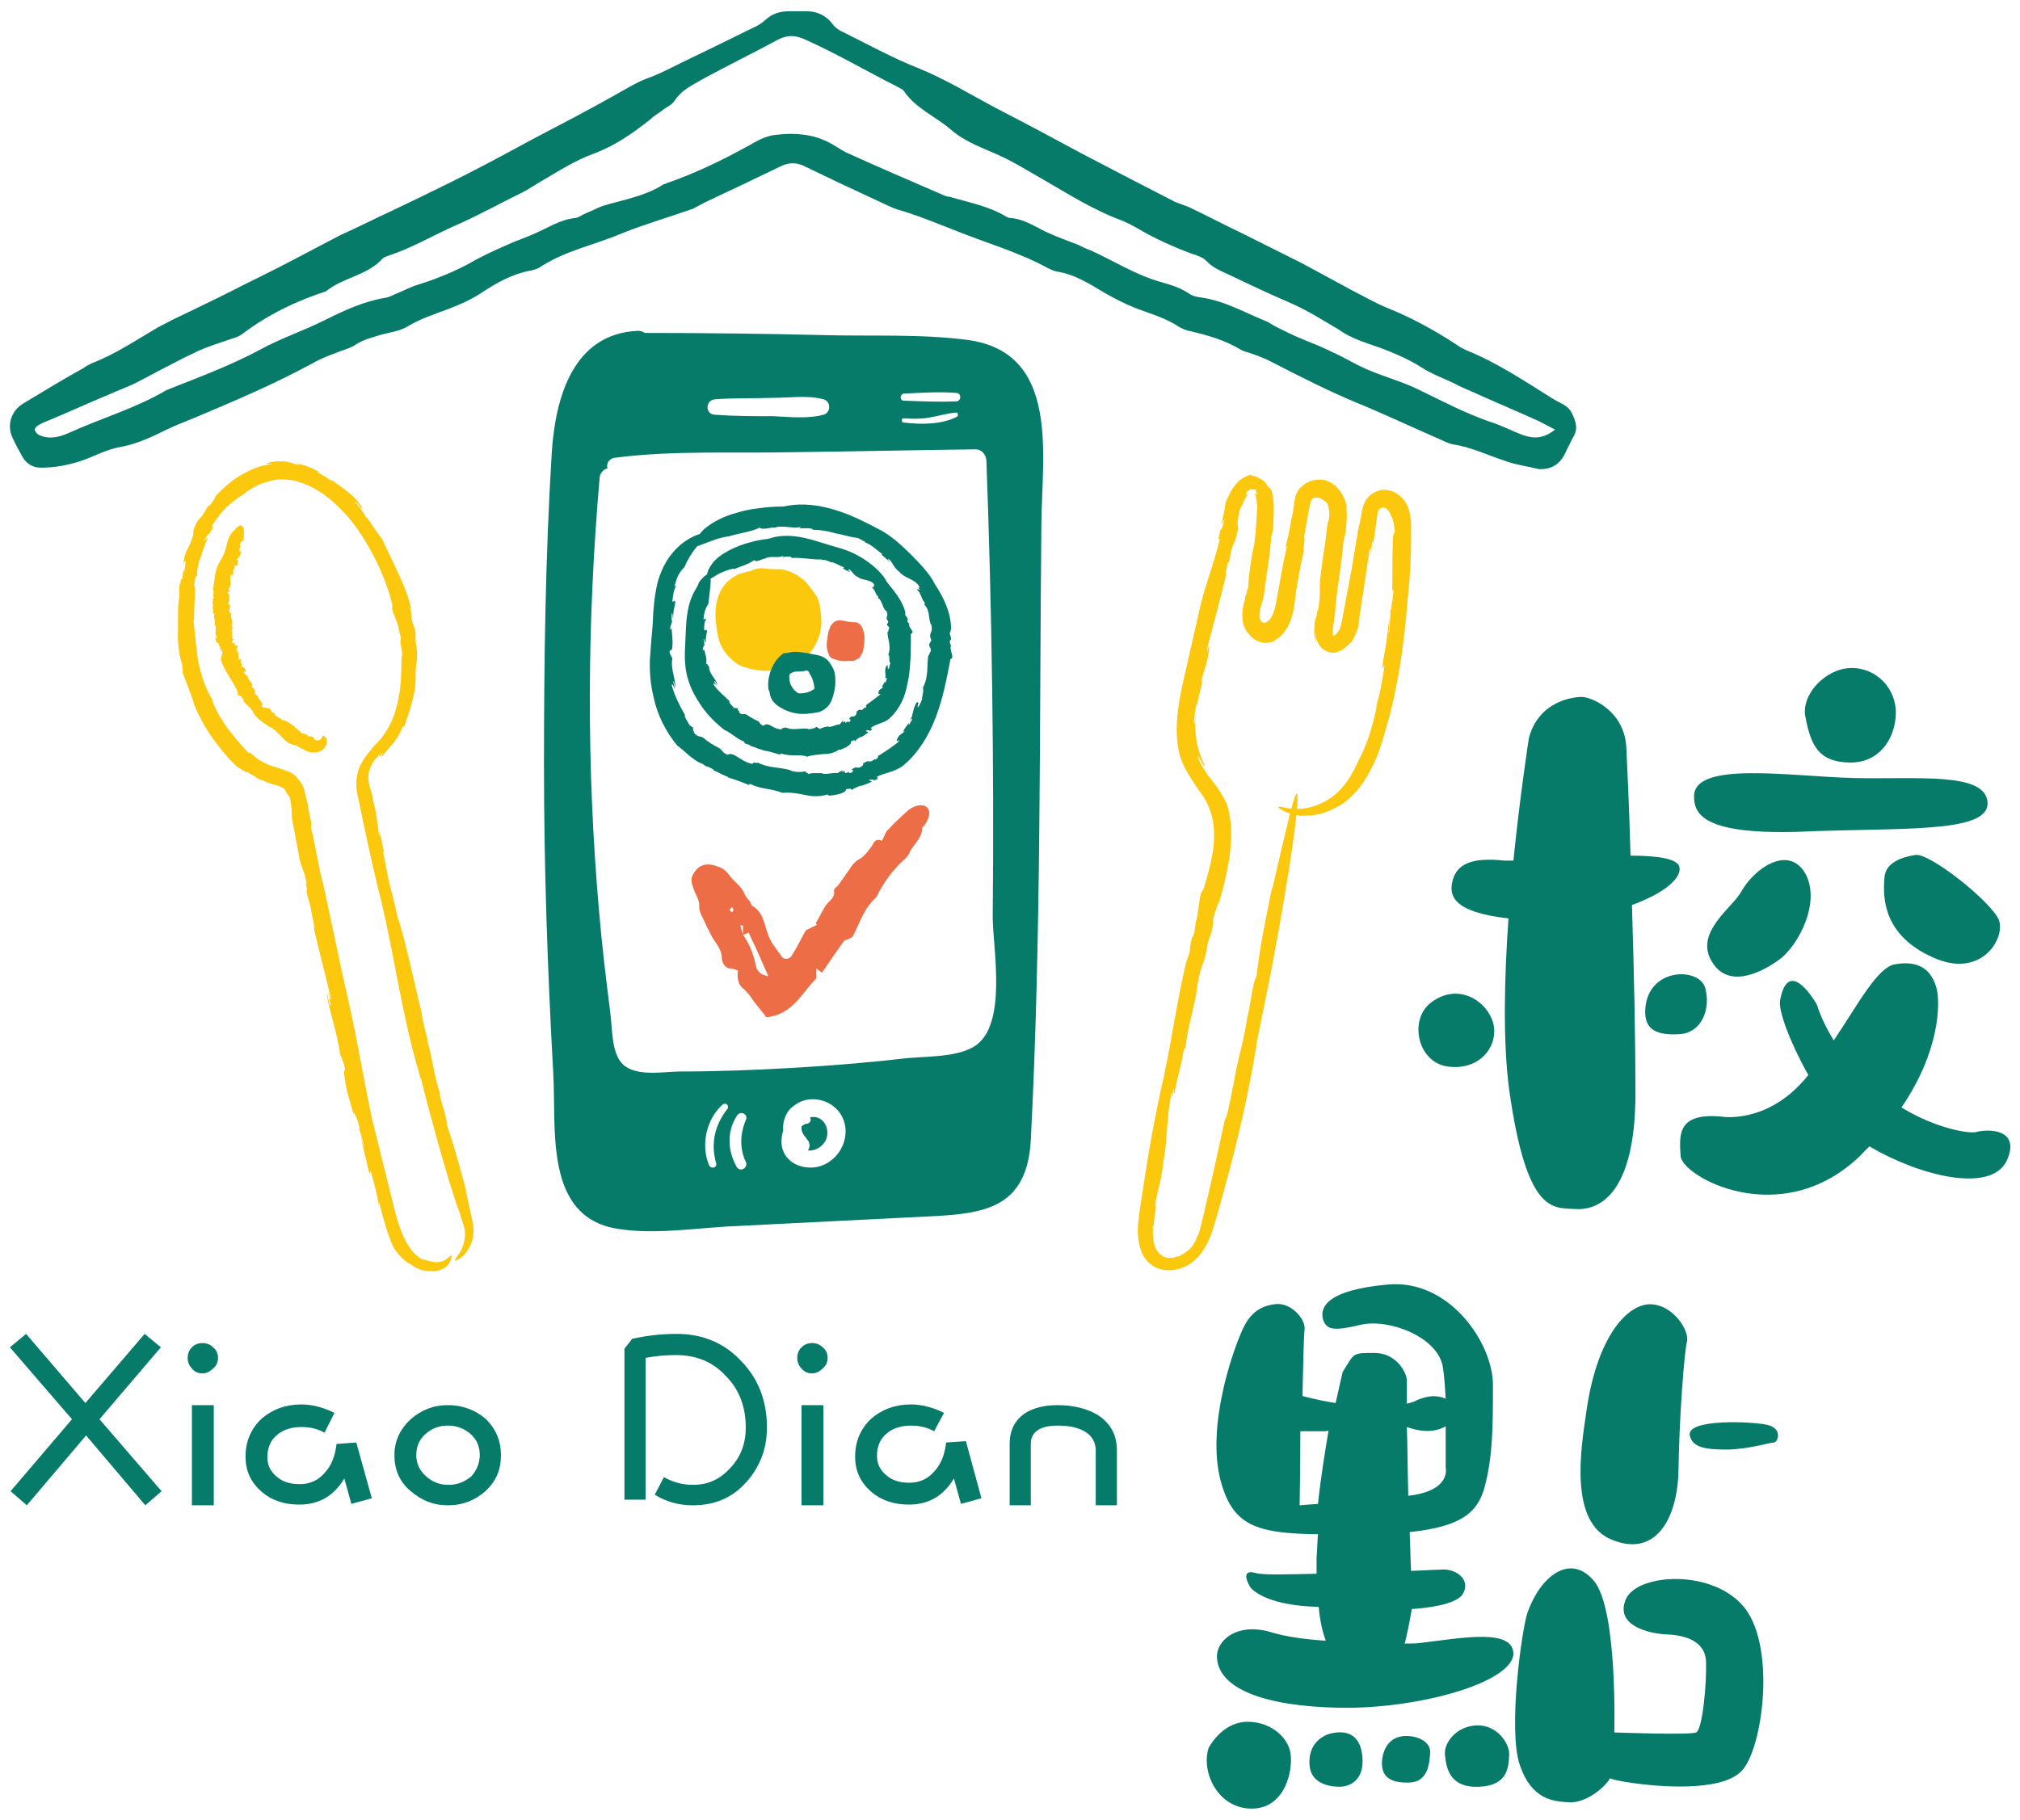 <?xml version="1.0" encoding="utf-8"?>
<!-- Generator: Adobe Illustrator 28.0.0, SVG Export Plug-In . SVG Version: 6.00 Build 0)  -->
<svg version="1.1" id="圖層_1" xmlns="http://www.w3.org/2000/svg" xmlns:xlink="http://www.w3.org/1999/xlink" x="0px" y="0px"
	 viewBox="0 0 28.63 25.8" style="enable-background:new 0 0 28.63 25.8;" xml:space="preserve">
<style type="text/css">
	.st0{fill:#077B69;}
	.st1{fill-rule:evenodd;clip-rule:evenodd;fill:#077B69;}
	.st2{fill:#FCC80E;}
	.st3{fill:#ED6D46;}
</style>
<g>
	<g>
		<path class="st0" d="M21.38,13.02c-0.06,0.85-0.08,1.75,0.01,2.43c0.25,1.77,0.62,1.67,0.94,1.69c0.32,0.02,0.85-0.19,0.85-1.65
			c0-0.7-0.02-1.72-0.05-2.66c0.44-0.16,0.72-0.38,0.67-0.55c-0.04-0.11-0.32-0.15-0.69-0.15c-0.02-0.73-0.05-1.33-0.06-1.54
			c-0.03-0.52-0.5-0.71-0.63-0.71s-0.61,0.06-0.75,0.58c0,0-0.12,0.76-0.22,1.74c-0.04,0-0.09,0-0.13,0
			c-0.47-0.05-0.69,0.05-0.74,0.32C20.55,12.69,20.58,12.93,21.38,13.02z"/>
		<path class="st0" d="M20.52,15.12c0.44,0.06,0.71-0.27,0.65-0.59c-0.07-0.32-0.48-0.61-0.87-0.33
			C19.96,14.43,20.08,15.06,20.52,15.12z"/>
		<path class="st0" d="M23.32,14.29c-0.03,0.33,0.19,0.39,0.49,0.37s0.44-0.34,0.36-0.65C24.09,13.71,23.37,13.71,23.32,14.29z"/>
		<path class="st0" d="M25.54,11.79c1.39-0.06,2.65,0.03,2.63-0.41c-0.02-0.44-0.99-0.33-1.88-0.35c-0.9-0.02-2.28-0.25-2.28,0.26
			C24.01,11.54,24.14,11.84,25.54,11.79z"/>
		<path class="st0" d="M26.21,10.81c0.42,0.01,0.65-0.33,0.66-0.69c0.01-0.36-0.28-0.66-0.64-0.65c-0.36,0.01-0.71,0.38-0.64,0.7
			C25.67,10.59,25.79,10.8,26.21,10.81z"/>
		<path class="st0" d="M24.68,12.64c-0.13,0.23-0.65,0.57-0.43,0.97c0.22,0.41,0.68,0.2,0.96,0c0.28-0.2,0.61-0.83,0.37-1.24
			C25.33,11.97,24.85,12.33,24.68,12.64z"/>
		<path class="st0" d="M27.15,12.12c-0.2,0.03-0.42,0.11-0.44,0.31c-0.03,0.31-0.01,0.83,0.68,1.14c0.69,0.32,1.04-0.27,0.94-0.53
			C28.22,12.78,27.35,12.09,27.15,12.12z"/>
		<path class="st0" d="M28,16.05c-0.1,0.02-0.56-0.05-1.05-0.35c0.54-0.79,0.55-1.46,0.5-1.68c-0.07-0.27-0.25-0.41-0.59-0.35
			c-0.25,0.04-0.52,0.56-0.87,1.08c-0.09-0.15-0.18-0.32-0.24-0.51c0,0-0.4-0.71-0.52-0.06c-0.03,0.14,0.14,0.6,0.4,1.06
			c-0.02,0.02-0.03,0.04-0.05,0.06c-0.55,0.64-1.18,0.53-1.18,0.53c-0.63-0.06-0.6,0.26-0.58,0.56c0.02,0.29,1.42,1.07,2.54,0
			c0.05-0.05,0.09-0.1,0.14-0.14c0,0,0.01,0.01,0.01,0.01c0.7,0.41,1.7,0.66,1.93,0.2C28.65,16,28.18,16,28,16.05z"/>
		<path class="st0" d="M20.14,23.29c-0.07,0.01-0.15,0.01-0.23,0.01c0.03-0.12,0.07-0.31,0.1-0.49c0.19-0.01,0.63-0.06,0.72-0.21
			c0.12-0.19-0.07-0.35-0.27-0.35c-0.05,0-0.22,0.01-0.46,0.02c-0.01-0.14-0.01-0.33-0.02-0.55c0.74-0.08,0.96-0.28,1.06-0.63
			c0.12-0.45,0.12-0.88,0.12-1.46s-0.61-1.5-1.49-1.42c-0.88,0.08-0.96,0.33-0.92,0.49c0.05,0.16,0.16,0.17,0.54,0.08
			c0.39-0.09,1.09,0.17,1.16,0.6c0.02,0.12,0.03,0.28,0.04,0.45c-0.1-0.05-0.25-0.06-0.45,0.04c-0.03,0.01-0.06,0.02-0.1,0.03
			c0-0.18,0-0.31,0-0.33c0-0.1-0.14-0.39-0.46-0.39s-0.28,0-0.45,0.27c0,0-0.04,0.17-0.1,0.44c-0.26-0.04-0.47-0.1-0.47-0.1
			c0.01-0.47,0.02-0.88,0.03-0.94c0.02-0.15-0.2-0.4-0.43-0.36c-0.23,0.03-0.36,0.16-0.45,0.36c-0.15,0.33-0.51,1.38-0.31,2.14
			c0.17,0.63,0.49,0.75,1.38,0.76c-0.01,0.11-0.01,0.22-0.02,0.33c0,0.09,0,0.16,0,0.23c-0.42,0.01-0.77,0.02-0.86-0.01
			c-0.25-0.07-0.08,0.2-0.08,0.2s0.17,0.26,0.97,0.28c0.02,0.22,0.06,0.37,0.1,0.48c-0.3-0.02-0.58-0.06-0.77-0.12
			c-0.5-0.15-0.8,0.13-0.77,0.38c0.04,0.41,0.64,0.67,1.74,0.69c1.1,0.02,2.43-0.35,2.46-0.76C21.45,23.08,20.73,23.22,20.14,23.29z
			 M19.94,20.23c0.25,0.09,0.43,0.06,0.55-0.01c0,0.32,0,0.59,0,0.59s0.08,0.31-0.49,0.39c-0.01,0-0.03,0-0.04,0.01
			C19.95,20.85,19.95,20.51,19.94,20.23C19.94,20.23,19.94,20.23,19.94,20.23z M18.42,21.34c0,0,0.01-0.5,0.01-1.05h0.35
			c0,0,0.02,0,0.05-0.01c-0.05,0.3-0.11,0.66-0.15,1.04C18.53,21.33,18.42,21.34,18.42,21.34z"/>
		<path class="st0" d="M17.64,24.41c-0.34,0.03-0.51,0.37-0.51,0.37c-0.11,0.34,0.13,0.86,0.61,0.86s0.59-0.55,0.55-0.79
			S17.98,24.39,17.64,24.41z"/>
		<path class="st0" d="M18.88,24.57c-0.14,0.03-0.34,0.15-0.32,0.45c0.02,0.3,0.35,0.31,0.43,0.31c0.09,0,0.35-0.05,0.32-0.42
			S19.03,24.54,18.88,24.57z"/>
		<path class="st0" d="M19.93,24.61c-0.18,0-0.31,0.11-0.34,0.33c-0.03,0.26,0.13,0.34,0.39,0.33c0.26-0.01,0.28-0.27,0.29-0.42
			C20.28,24.7,20.11,24.61,19.93,24.61z"/>
		<path class="st0" d="M20.93,24.46c-0.29,0.01-0.47,0.25-0.45,0.42c0.02,0.22,0.09,0.47,0.49,0.45c0.41-0.02,0.41-0.29,0.42-0.45
			S21.22,24.45,20.93,24.46z"/>
		<path class="st0" d="M23.04,22.68c-0.15,0.37,0.34,0.48,0.58,0.49c0.24,0.01,0.55,0.08,0.56,0.39c0.01,0.31-0.05,0.96-0.14,1
			c-0.09,0.04-1.16,0-1.16,0s0.05-1.75-0.29-2.15c-0.34-0.4-0.76-0.06-0.94,0.45c-0.08,0.23-0.28,1.66-0.11,2.16
			s0.48,0.52,0.71,0.53c0.22,0.01,0.49-0.2,0.57-0.34c0,0,0.05,0.03,0.34,0.07c0.29,0.04,1.24,0.14,1.53-0.18
			c0.29-0.31,0.48-1.71,0.05-2.29C24.3,22.23,23.19,22.3,23.04,22.68z"/>
		<path class="st0" d="M22.48,20.04c-0.07,0.48-0.25,1.55,0.37,1.79c0.61,0.25,0.93-0.29,0.94-1c0.01-0.71,0.08-1.66,0.12-1.81
			c0.04-0.15-0.2-0.54-0.54-0.53C23.03,18.51,22.62,19,22.48,20.04z"/>
		<path class="st0" d="M25.05,20.2c-0.21-0.05-1.15-0.09-1.1,0.15c0.04,0.17,0.21,0.2,0.54,0.2c0.32-0.01,0.59-0.1,0.65-0.1
			S25.27,20.25,25.05,20.2z"/>
	</g>
	<g>
		<g>
			<g>
				<path class="st1" d="M21.81,6.65c-0.16-0.04-0.33-0.06-0.49-0.12c-0.24-0.08-0.47-0.19-0.72-0.23
					c-0.07-0.01-0.14-0.05-0.21-0.08c-0.39-0.17-0.77-0.35-1.16-0.51c-0.41-0.17-0.8-0.37-1.19-0.57c-0.11-0.06-0.22-0.1-0.34-0.14
					c-0.03-0.01-0.08-0.02-0.11-0.04c-0.23-0.14-0.48-0.21-0.74-0.27c-0.05-0.01-0.09-0.03-0.13-0.05
					c-0.19-0.13-0.41-0.19-0.62-0.27c-0.15-0.06-0.29-0.13-0.43-0.21c-0.22-0.13-0.43-0.27-0.69-0.31
					c-0.05-0.01-0.09-0.03-0.13-0.05c-0.42-0.23-0.89-0.36-1.33-0.54c-0.26-0.1-0.52-0.21-0.8-0.29c-0.07-0.02-0.14-0.06-0.21-0.09
					c-0.37-0.17-0.73-0.34-1.1-0.52c-0.12-0.06-0.23-0.06-0.35,0c-0.35,0.17-0.71,0.34-1.07,0.51C9.93,2.9,9.88,2.93,9.82,2.96
					C9.48,3.08,9.13,3.18,8.81,3.31C8.43,3.47,8.03,3.55,7.68,3.77C7.63,3.81,7.56,3.83,7.5,3.84c-0.25,0.05-0.46,0.17-0.66,0.3
					C6.68,4.25,6.51,4.32,6.33,4.39C6.14,4.46,5.96,4.52,5.79,4.62C5.68,4.69,5.54,4.71,5.42,4.74C5.29,4.78,5.16,4.81,5.05,4.88
					C4.98,4.93,4.9,4.95,4.82,4.98c-0.13,0.05-0.27,0.1-0.39,0.17c-0.55,0.3-1.12,0.54-1.69,0.78C2.59,5.99,2.44,6.05,2.3,6.12
					C2.1,6.22,1.91,6.3,1.69,6.34c-0.17,0.03-0.34,0.12-0.5,0.18c-0.2,0.07-0.4,0.11-0.61,0.11c-0.11,0-0.2-0.05-0.26-0.15
					C0.27,6.39,0.22,6.3,0.18,6.21C0.09,6.03,0.16,5.82,0.33,5.72c0.28-0.17,0.56-0.34,0.85-0.5C1.22,5.19,1.26,5.17,1.3,5.15
					c0.34-0.13,0.63-0.33,0.94-0.51c0.13-0.07,0.27-0.14,0.4-0.2c0.27-0.13,0.54-0.26,0.81-0.4c0.33-0.16,0.66-0.33,0.98-0.5
					c0.13-0.07,0.27-0.14,0.4-0.21C5.08,3.22,5.31,3.1,5.55,2.99c0.57-0.27,1.14-0.55,1.69-0.85c0.4-0.22,0.82-0.43,1.22-0.65
					c0.09-0.05,0.18-0.1,0.27-0.15c0.16-0.09,0.32-0.19,0.5-0.25C9.43,1.01,9.61,0.91,9.8,0.82c0.29-0.14,0.58-0.28,0.86-0.42
					c0.07-0.03,0.14-0.07,0.19-0.12c0.1-0.09,0.21-0.12,0.33-0.12c0.07,0,0.13,0,0.2,0c0.17-0.01,0.31,0.04,0.42,0.18
					c0.04,0.06,0.11,0.1,0.18,0.13c0.34,0.17,0.67,0.35,1.02,0.49c0.4,0.16,0.77,0.39,1.15,0.59c0.39,0.2,0.78,0.41,1.17,0.62
					c0.44,0.23,0.88,0.46,1.33,0.69c0.07,0.03,0.14,0.05,0.21,0.08c0.27,0.13,0.54,0.27,0.81,0.4c0.26,0.13,0.52,0.26,0.78,0.39
					c0.24,0.13,0.48,0.26,0.72,0.39c0.16,0.08,0.31,0.17,0.48,0.24c0.35,0.14,0.68,0.32,1,0.53c0.04,0.03,0.08,0.05,0.12,0.07
					c0.45,0.18,0.85,0.45,1.25,0.7c0.1,0.06,0.21,0.09,0.26,0.2c0.06,0.12,0.09,0.23,0.01,0.35c-0.03,0.06-0.06,0.12-0.09,0.18
					C22.13,6.56,22.01,6.66,21.81,6.65z M22.04,6.09c-0.1-0.05-0.17-0.09-0.23-0.12c-0.31-0.14-0.62-0.27-0.93-0.41
					c-0.09-0.04-0.19-0.08-0.28-0.13c-0.15-0.07-0.31-0.13-0.45-0.22c-0.19-0.12-0.38-0.2-0.59-0.28c-0.2-0.07-0.41-0.13-0.59-0.26
					C18.75,4.54,18.53,4.4,18.3,4.3c-0.3-0.13-0.6-0.27-0.89-0.41C17.3,3.84,17.18,3.79,17.1,3.7c-0.05-0.05-0.13-0.08-0.2-0.1
					c-0.27-0.1-0.54-0.22-0.79-0.37c-0.07-0.04-0.13-0.07-0.2-0.1c-0.41-0.15-0.77-0.38-1.15-0.6c-0.18-0.1-0.35-0.21-0.54-0.3
					c-0.25-0.12-0.52-0.2-0.74-0.39c-0.22-0.19-0.5-0.3-0.67-0.55c-0.02-0.03-0.06-0.04-0.09-0.06c-0.44-0.22-0.86-0.47-1.31-0.67
					c-0.13-0.06-0.24-0.07-0.38,0c-0.35,0.19-0.7,0.36-1.05,0.55C9.83,1.2,9.66,1.27,9.56,1.43C9.52,1.49,9.44,1.52,9.38,1.57
					C9.33,1.61,9.27,1.64,9.22,1.69c-0.25,0.2-0.51,0.38-0.81,0.49c-0.27,0.1-0.5,0.25-0.74,0.39C7.58,2.62,7.5,2.68,7.4,2.73
					C7.09,2.88,6.79,3.05,6.47,3.19C6.15,3.33,5.85,3.51,5.52,3.62C5.48,3.63,5.43,3.65,5.4,3.69C5.18,3.91,4.85,3.94,4.62,4.13
					C4.19,4.27,3.8,4.46,3.44,4.73C3.4,4.76,3.36,4.78,3.32,4.79c-0.17,0.06-0.34,0.11-0.5,0.18C2.67,5.04,2.53,5.11,2.38,5.19
					C2.24,5.26,2.1,5.34,1.96,5.41C1.83,5.48,1.68,5.53,1.55,5.59C1.26,5.71,0.98,5.84,0.69,5.96C0.64,5.98,0.59,6,0.54,6.03
					C0.52,6.04,0.49,6.08,0.49,6.09C0.5,6.12,0.53,6.16,0.56,6.17C0.7,6.23,0.83,6.2,0.97,6.14c0.46-0.21,0.95-0.35,1.39-0.61
					c0.02-0.01,0.03-0.01,0.05-0.02c0.43-0.17,0.86-0.33,1.27-0.55C3.97,4.8,4.3,4.69,4.6,4.54c0.28-0.14,0.56-0.27,0.87-0.32
					c0.06-0.01,0.12-0.05,0.18-0.07c0.09-0.04,0.17-0.08,0.26-0.11c0.26-0.08,0.51-0.18,0.75-0.31c0.17-0.1,0.35-0.18,0.53-0.26
					c0.13-0.06,0.26-0.1,0.39-0.16c0.19-0.08,0.36-0.2,0.58-0.22c0.05-0.01,0.1-0.05,0.15-0.07c0.08-0.03,0.15-0.07,0.23-0.1
					c0.3-0.09,0.61-0.14,0.87-0.31c0.01,0,0.02,0,0.03-0.01c0.41-0.14,0.8-0.33,1.18-0.54c0.12-0.07,0.25-0.14,0.39-0.15
					c0.25-0.03,0.51-0.01,0.74,0.11c0.08,0.04,0.16,0.1,0.24,0.14c0.46,0.21,0.93,0.41,1.39,0.61c0.03,0.01,0.05,0.02,0.08,0.02
					c0.27,0.08,0.55,0.13,0.8,0.28c0.02,0.01,0.04,0.02,0.05,0.02c0.19,0.01,0.34,0.11,0.5,0.19c0.15,0.07,0.31,0.13,0.47,0.19
					c0.06,0.03,0.12,0.06,0.18,0.08c0.33,0.15,0.64,0.35,1,0.45c0.14,0.04,0.27,0.08,0.39,0.16c0.05,0.04,0.12,0.05,0.19,0.06
					c0.33,0.05,0.62,0.22,0.92,0.34c0.04,0.02,0.08,0.05,0.12,0.07c0.12,0.06,0.24,0.12,0.36,0.17c0.15,0.06,0.3,0.12,0.44,0.19
					c0.16,0.07,0.32,0.17,0.48,0.24c0.25,0.11,0.52,0.18,0.76,0.3c0.33,0.16,0.65,0.33,1,0.45c0.16,0.05,0.31,0.13,0.47,0.19
					C21.74,6.22,21.88,6.22,22.04,6.09z"/>
			</g>
		</g>
		<g>
			<g>
				<path class="st0" d="M11.48,15.84c0.02,0.03,0.01,0.08-0.04,0.09c-0.03,0-0.06,0.02-0.08,0.04c0,0.01,0,0.02,0,0.04
					c0.01,0.07,0.06,0.11,0.1,0.17c0.02,0.04,0.02,0.09-0.01,0.13c0.11,0.01,0.22-0.06,0.26-0.16
					C11.77,15.99,11.66,15.8,11.48,15.84z"/>
			</g>
			<g>
				<path class="st0" d="M13.72,4.82c-0.67-0.09-1.39-0.05-2.07-0.07c-0.84-0.02-1.68-0.03-2.51-0.03C9.11,4.7,9.08,4.69,9.04,4.69
					C8.12,4.73,7.87,5.64,7.82,6.42c-0.09,1.47-0.11,2.95-0.11,4.43c0,1.45,0.05,2.89,0.13,4.34c0.05,0.8-0.14,2.06,0.91,2.23
					c0.55,0.09,1.16-0.02,1.71-0.04c0.8-0.04,1.6-0.08,2.39-0.12c0.93-0.05,1.7,0,1.76-1.1c0.15-2.91,0.12-5.84,0.15-8.75
					C14.77,6.43,15.02,5,13.72,4.82z M12.81,5.58c0.24-0.01,0.49-0.03,0.74-0.01c0.08,0,0.08,0.12,0,0.12
					c-0.24,0.01-0.49,0-0.74-0.01C12.75,5.68,12.75,5.59,12.81,5.58z M13.56,5.91c-0.22,0.11-0.51,0.11-0.75,0.08
					c-0.04,0-0.04-0.06,0-0.06c0.14,0.01,0.28,0.01,0.41-0.02c0.11-0.02,0.21-0.05,0.32-0.06C13.58,5.84,13.59,5.89,13.56,5.91z
					 M10.14,5.66c0.27-0.02,0.54-0.01,0.81-0.02c0.24,0,0.49-0.04,0.72,0.02c0.11,0.03,0.11,0.19,0,0.22
					c-0.23,0.06-0.48,0.03-0.72,0.02c-0.27,0-0.54,0-0.81-0.02C9.99,5.88,9.99,5.67,10.14,5.66z M10.31,15.72
					c-0.18,0.23-0.24,0.49-0.16,0.77c0.02,0.06-0.07,0.09-0.1,0.03c-0.12-0.29-0.04-0.65,0.19-0.86
					C10.29,15.62,10.34,15.68,10.31,15.72z M10.57,16.47c0.04,0.08-0.08,0.16-0.13,0.07c-0.13-0.23-0.14-0.51,0.01-0.73
					c0.05-0.07,0.16-0.01,0.12,0.07C10.49,16.07,10.48,16.28,10.57,16.47z M11.66,16.52c-0.23,0.09-0.54-0.01-0.58-0.28
					c-0.01-0.07,0-0.15,0.02-0.21c-0.01-0.14,0.04-0.28,0.16-0.36c0.22-0.17,0.56-0.08,0.68,0.17
					C12.06,16.09,11.93,16.41,11.66,16.52z M13.8,14.84c-0.27,0.16-0.72,0.13-1.03,0.17c-0.52,0.06-1.04,0.1-1.56,0.13
					c-0.52,0.03-1.04,0.05-1.57,0.05c-0.22,0-0.62,0.08-0.81-0.1c-0.17-0.16-0.15-0.53-0.18-0.73c-0.06-0.48-0.12-0.97-0.16-1.45
					c-0.18-2.05-0.17-4.1,0.01-6.15C8.51,6.7,8.56,6.65,8.61,6.64C8.59,6.58,8.63,6.5,8.71,6.49c0.84-0.11,1.72-0.06,2.56-0.08
					c0.85-0.01,1.71-0.03,2.56-0.04c0.08,0,0.14,0.07,0.15,0.15c0.08,2.16,0.11,4.32,0.09,6.48C14.07,13.44,14.29,14.55,13.8,14.84z
					"/>
			</g>
		</g>
		<g>
			<g>
				<g>
					<path class="st0" d="M9.52,9.26L9.51,9.29C9.51,9.29,9.52,9.28,9.52,9.26z"/>
				</g>
				<g>
					<path class="st0" d="M12.27,7.69L12.27,7.69C12.26,7.69,12.27,7.69,12.27,7.69z"/>
				</g>
				<g>
					<polygon class="st0" points="9.61,10.56 9.61,10.56 9.6,10.55 					"/>
				</g>
				<g>
					<path class="st0" d="M9.25,8.86C9.23,9.08,9.22,9.22,9.21,9.37c0,0.15,0,0.3,0.06,0.54c0.05,0.23,0.17,0.47,0.33,0.66
						c0.1,0.07,0.23,0.22,0.36,0.26L10,10.86c0.04,0.01,0.09,0.03,0.12,0.06l-0.01,0c0.06,0.02,0.12,0.06,0.15,0.07l0,0
						c0.02,0.01,0.05,0.02,0.07,0.03l-0.02,0c0.11,0.03,0.21,0.07,0.31,0.11l0-0.02c0.2,0.09,0.29,0.06,0.47,0.13l0,0
						c0.13-0.01,0.22,0.01,0.32,0.03c0.1,0.02,0.2,0.03,0.33-0.01c-0.03,0.01,0.01,0.01,0.01,0.02c0.12-0.01,0.24-0.04,0.24-0.09
						c0.08-0.02,0.07,0,0.09,0.01c0-0.02,0.07-0.04,0.13-0.07l-0.03,0.02c0.06-0.02,0.12-0.04,0.18-0.07
						c-0.02-0.01-0.03-0.01-0.05-0.02c0.1-0.03,0.04,0.03,0.13-0.02l-0.01-0.03c0.13-0.06,0.22-0.06,0.35-0.14
						c0.23-0.18,0.39-0.45,0.49-0.72c0.1-0.27,0.15-0.54,0.2-0.8l0.02-0.02c0.03-0.01-0.04-0.15-0.01-0.17l-0.02-0.06
						c0.01-0.02,0.01-0.05,0.02-0.02c0-0.06-0.01-0.06-0.02-0.1l0.02-0.06c0-0.23-0.1-0.44-0.23-0.64c-0.07-0.14-0.2-0.28-0.34-0.42
						c-0.14-0.14-0.3-0.28-0.44-0.35c-0.19-0.1-0.4-0.21-0.63-0.28c-0.23-0.07-0.46-0.1-0.68-0.06c-0.01,0-0.05,0.01-0.05,0.01
						c-0.13,0-0.26,0.01-0.39,0.03c0,0-0.12,0.01-0.28,0.06c-0.16,0.04-0.35,0.13-0.47,0.24C9.85,7.64,9.81,7.74,9.85,7.75
						c0.02,0,0.07-0.02,0.15-0.05c0.08-0.03,0.19-0.08,0.35-0.1L10.34,7.6c0.18-0.05,0.3-0.06,0.43-0.12c0.03,0.04,0.16-0.01,0.21,0
						l0,0c0.12-0.04,0.25,0.02,0.37-0.01c0,0-0.01,0.02-0.03,0.02c0.08,0,0.2-0.01,0.2,0.02c0.1,0,0.22,0.02,0.32,0.05
						c0.11,0.02,0.2,0.05,0.27,0.06l-0.01,0c0.08,0,0.09,0.03,0.16,0.06c0,0.01,0.01,0.01,0,0.01c0.08,0.02,0.19,0.13,0.24,0.16
						L12.5,7.87c0.04,0.03,0.08,0.07,0.12,0.11l-0.04-0.05c0.05-0.02,0.07,0.11,0.17,0.18c0.07,0.09,0.23,0.1,0.28,0.21
						c0.05,0.03-0.06-0.02,0.01,0.04C13.02,8.37,13,8.33,13,8.36c0.06,0.06,0.05,0.12,0.11,0.19L13.1,8.57
						c0.09,0.09,0.05,0.21,0.1,0.29c0.03,0.13-0.05,0.09,0,0.22l-0.03,0.05c0,0.06,0.03,0.04,0.02,0.11c-0.02,0-0.02,0.08-0.03,0.04
						c-0.03,0.14,0.01,0.3-0.08,0.47c0.02,0.05-0.02,0.13-0.01,0.17c-0.01,0-0.02,0.05-0.04,0.08c-0.02,0.03-0.03,0.05-0.02-0.01
						c0-0.01,0.01-0.02,0.01-0.02L13,9.95c-0.07,0.09-0.05,0.19-0.11,0.28c0.02-0.02,0.04-0.06,0.04-0.03l-0.05,0.08l0-0.03
						c-0.03,0.04-0.06,0.08-0.08,0.12c0.01,0,0.02,0,0.03-0.01c-0.05,0.05-0.09,0.05-0.12,0.13c-0.01,0.04,0.06-0.03,0.02,0.03
						c-0.07,0.06-0.19,0.14-0.29,0.2c0.02,0.01-0.01,0.03-0.03,0.05l-0.01-0.01c-0.1,0.08-0.06-0.01-0.16,0.06l0-0.02l-0.01,0.05
						c-0.09,0.08-0.07-0.02-0.17,0.07c0.05-0.02,0.04,0.04-0.03,0.04l0.01-0.02c-0.03,0.01-0.04,0.02-0.07,0.02
						c0.02-0.01,0.01-0.03-0.04-0.02l0.03-0.03c-0.03,0.02-0.06,0.03-0.09,0.05c-0.08-0.01-0.19,0.03-0.22,0c0,0-0.04,0-0.09,0
						c-0.04,0-0.09,0-0.11,0.02c0.03-0.02-0.06-0.03-0.03-0.05c-0.04,0.02-0.17,0.02-0.22-0.01l0.01,0
						c-0.18-0.05-0.32-0.03-0.47-0.11c0,0.02-0.08-0.02-0.07,0.02c-0.18-0.03-0.26-0.18-0.36-0.13c-0.07-0.03-0.07-0.06-0.11-0.09
						l0.02,0.01c-0.13-0.07-0.17-0.09-0.25-0.16c-0.04-0.03-0.08,0-0.14-0.08c0.03,0.01,0-0.01-0.02-0.04
						c0.02,0.02,0.02,0.02,0.01-0.03c-0.01,0-0.02-0.01-0.02-0.01c0,0,0,0,0,0c-0.04-0.04-0.04-0.03-0.02-0.01c0,0,0,0,0,0.01
						c-0.02-0.06-0.09-0.14-0.07-0.16C9.62,9.98,9.56,9.86,9.52,9.71c0.01-0.02,0.03,0.01,0.04,0.06C9.56,9.73,9.55,9.69,9.54,9.66
						c0.02,0,0.02,0.06,0.03,0.09C9.58,9.62,9.5,9.49,9.53,9.33L9.51,9.3l0-0.01c-0.01,0-0.02-0.03-0.02-0.06
						c0.02-0.02,0.04,0,0.04-0.08C9.54,9.09,9.52,8.98,9.52,8.9C9.51,8.94,9.5,8.93,9.5,8.91c0-0.04,0.02-0.06,0.02-0.09l0.02,0
						C9.51,8.83,9.52,8.72,9.52,8.7c0.02-0.02,0.01,0.06,0.02,0.07C9.55,8.62,9.54,8.7,9.57,8.55c0-0.08-0.03,0.01-0.04-0.03
						C9.54,8.45,9.54,8.37,9.59,8.3L9.56,8.32C9.59,8.18,9.63,8.11,9.7,8.04C9.8,7.81,9.92,7.7,9.98,7.64
						c0.05-0.06,0.04-0.08,0-0.08c-0.05,0-0.13,0.03-0.2,0.07C9.71,7.67,9.66,7.71,9.66,7.71C9.47,7.87,9.39,8.04,9.33,8.22
						C9.28,8.41,9.26,8.6,9.25,8.86z"/>
				</g>
			</g>
			<g>
				<g>
					<path class="st0" d="M10.02,9.43l0,0.02C10.02,9.45,10.02,9.45,10.02,9.43z"/>
				</g>
				<g>
					<path class="st0" d="M11.77,8C11.77,8,11.77,8,11.77,8C11.77,8,11.77,8,11.77,8z"/>
				</g>
				<g>
					<polygon class="st0" points="10.27,10.35 10.27,10.35 10.26,10.35 					"/>
				</g>
				<g>
					<path class="st0" d="M9.71,9.17c-0.01,0.17,0,0.3,0.03,0.42C9.77,9.7,9.81,9.81,9.91,9.96c0.09,0.15,0.22,0.28,0.36,0.39
						c0.08,0.03,0.18,0.13,0.27,0.16l0.02,0.03c0.03,0.01,0.07,0.02,0.09,0.04l0,0c0.05,0.01,0.1,0.04,0.12,0.04l0,0
						c0.02,0.01,0.04,0.01,0.06,0.02l-0.01,0c0.09,0.01,0.17,0.04,0.24,0.06l0-0.02c0.16,0.05,0.22,0.01,0.37,0.04l0,0.01
						c0.09-0.03,0.16-0.03,0.24-0.04c0.07,0,0.15-0.01,0.23-0.07c-0.02,0.01,0.01,0.01,0.01,0.01c0.08-0.03,0.17-0.08,0.15-0.12
						c0.06-0.03,0.05-0.01,0.07,0c-0.01-0.02,0.04-0.05,0.08-0.07l-0.02,0.02c0.04-0.02,0.08-0.05,0.12-0.08
						c-0.01,0-0.03-0.01-0.04-0.02c0.07-0.03,0.04,0.03,0.09-0.02l-0.02-0.02c0.08-0.06,0.16-0.06,0.25-0.12
						c0.08-0.07,0.15-0.16,0.2-0.27c0.05-0.11,0.07-0.23,0.09-0.33c0.03-0.21,0.03-0.41,0.03-0.61l0.02-0.02
						c0.03-0.01-0.07-0.1-0.04-0.12l-0.03-0.04c0-0.01,0-0.04,0.01-0.02c-0.01-0.04-0.02-0.04-0.04-0.07c0-0.02,0-0.03,0-0.05
						c-0.05-0.17-0.15-0.28-0.26-0.42c-0.05-0.1-0.16-0.21-0.29-0.3c-0.13-0.09-0.27-0.15-0.38-0.18c-0.15-0.04-0.31-0.1-0.48-0.14
						c-0.17-0.04-0.35-0.05-0.5,0c-0.01,0-0.04,0.01-0.04,0.01c-0.1,0.01-0.19,0.03-0.29,0.06c0,0-0.08,0.02-0.19,0.07
						c-0.11,0.05-0.25,0.13-0.32,0.24c-0.08,0.11-0.07,0.21-0.03,0.2c0.04,0,0.12-0.1,0.35-0.15l0,0.01
						c0.12-0.05,0.21-0.07,0.29-0.13c0.03,0.04,0.11-0.02,0.15-0.02l0,0c0.08-0.05,0.18,0,0.26-0.04c0,0,0,0.02-0.02,0.02
						c0.06-0.01,0.14-0.02,0.14,0.01c0.14-0.01,0.33,0.03,0.43,0.02l-0.01,0.01c0.06-0.01,0.07,0.01,0.12,0.02c0,0,0.01,0.01,0,0.01
						c0.06-0.01,0.15,0.06,0.2,0.07l-0.01,0.02c0.03,0.02,0.07,0.04,0.1,0.05l-0.03-0.03c0.04-0.03,0.06,0.07,0.14,0.1
						c0.05,0.05,0.19,0.03,0.23,0.11c0.04,0.01-0.05,0,0,0.03c-0.02,0.02-0.03-0.01-0.03,0.01c0.05,0.04,0.04,0.09,0.09,0.13
						l-0.01,0.01c0.08,0.06,0.06,0.15,0.12,0.19c0.05,0.08-0.03,0.08,0.03,0.15c0,0.01-0.01,0.03-0.02,0.04
						c0.01,0.04,0.04,0.02,0.03,0.07c-0.02,0,0,0.06-0.02,0.03c-0.01,0.1,0.06,0.2,0.01,0.33c0.03,0.03,0,0.1,0.03,0.12
						c-0.01,0-0.02,0.14-0.04,0.06c0-0.01,0-0.02,0.01-0.02l-0.02-0.01c-0.05,0.07,0,0.14-0.03,0.21c0.01-0.02,0.02-0.05,0.03-0.02
						c-0.01,0.02-0.01,0.04-0.02,0.06l-0.01-0.02c-0.01,0.03-0.03,0.05-0.04,0.08l0.02,0c-0.03,0.03-0.07,0.03-0.07,0.09
						c0,0.03,0.05-0.02,0.02,0.02c-0.05,0.04-0.13,0.1-0.2,0.15c0.02,0.01,0,0.03-0.01,0.04l-0.01-0.01
						c-0.05,0.08-0.05-0.01-0.11,0.06l0-0.02l0,0.05c-0.05,0.08-0.06-0.01-0.11,0.08c0.03-0.02,0.04,0.03-0.01,0.04l0-0.02
						c-0.02,0.02-0.02,0.02-0.04,0.03c0.01-0.02,0-0.03-0.04-0.01l0.01-0.03c-0.02,0.02-0.03,0.04-0.05,0.06
						c-0.06,0-0.13,0.05-0.16,0.03c0,0-0.03,0-0.06,0.01c-0.03,0.01-0.06,0.02-0.07,0.03c0.02-0.02-0.04-0.02-0.03-0.04
						c-0.02,0.02-0.11,0.05-0.14,0.03l0.01,0c-0.12-0.01-0.22,0.03-0.32-0.02c0,0.02-0.06,0-0.05,0.03c-0.13,0-0.19-0.12-0.26-0.05
						c-0.05-0.02-0.05-0.05-0.07-0.06l0.01,0c-0.09-0.04-0.12-0.06-0.18-0.1c-0.04-0.02-0.07,0.02-0.11-0.04
						c0.03,0,0-0.01-0.02-0.03c0.01,0.01,0.02,0.01,0-0.02c-0.01,0-0.01,0-0.02,0c0,0,0,0,0,0c-0.04-0.02-0.03-0.02-0.02,0
						c0,0,0,0,0,0.01c-0.02-0.04-0.09-0.09-0.07-0.11c-0.09-0.09-0.17-0.15-0.23-0.24c0.01-0.02,0.03,0,0.05,0.02
						c-0.01-0.02-0.03-0.04-0.04-0.06c0.02-0.01,0.03,0.03,0.05,0.05c-0.02-0.09-0.12-0.15-0.12-0.26l-0.02-0.02l0-0.01
						c-0.01,0-0.03-0.02-0.03-0.03C10,9.4,10.02,9.41,10.01,9.37c0.01-0.04-0.02-0.11-0.03-0.17c0,0.03-0.01,0.02-0.02,0.01
						c0-0.03,0.02-0.04,0.01-0.06l0.02,0C9.98,9.15,9.98,9.07,9.97,9.06C9.99,9.05,9.98,9.1,10,9.11c0.01-0.11,0-0.05,0.02-0.16
						c-0.01-0.06-0.02,0.01-0.04-0.02c0-0.05,0-0.11,0.03-0.16L9.97,8.78c0.01-0.1,0.03-0.16,0.07-0.22
						c0.02-0.19,0.04-0.3,0.03-0.36c0-0.06-0.03-0.07-0.06-0.05c-0.03,0.02-0.07,0.06-0.1,0.1C9.9,8.28,9.88,8.32,9.88,8.32
						C9.79,8.46,9.76,8.58,9.74,8.71C9.72,8.84,9.72,8.98,9.71,9.17z"/>
				</g>
			</g>
		</g>
		<g>
			<path class="st2" d="M10.14,8.72c0,0.07,0.01,0.14,0.02,0.21c0.02,0.14,0.06,0.27,0.17,0.38c0.07,0.07,0.14,0.13,0.23,0.15
				c0.1,0.03,0.2,0.05,0.29,0.05c0.09,0,0.17-0.01,0.25-0.02c0.08-0.01,0.16-0.04,0.22-0.09c0.09-0.06,0.16-0.13,0.22-0.23
				c0.06-0.1,0.09-0.2,0.1-0.31c0.01-0.09-0.01-0.17-0.02-0.26c-0.01-0.08-0.04-0.15-0.09-0.21c-0.05-0.07-0.11-0.15-0.18-0.2
				c-0.08-0.06-0.17-0.1-0.27-0.12C11,8.07,10.92,8.07,10.84,8.06c-0.07-0.01-0.13,0-0.19,0.03c-0.02,0.01-0.05,0.01-0.07,0.02
				c-0.05,0.01-0.09,0.02-0.13,0.04c-0.12,0.06-0.21,0.15-0.26,0.28C10.15,8.53,10.14,8.63,10.14,8.72z"/>
		</g>
		<g>
			<path class="st3" d="M11.81,9.34c0.06,0.02,0.13,0.04,0.19,0.03c0.02,0,0.03,0,0.05,0c0.06,0.01,0.1-0.03,0.14-0.05
				c0-0.03,0.03-0.05,0.04-0.08c0.02-0.11,0.04-0.21,0-0.32c-0.02-0.05-0.05-0.1-0.12-0.1c-0.06,0-0.11-0.01-0.16-0.02
				c-0.08-0.02-0.14,0.01-0.18,0.08c-0.01,0.02-0.01,0.04-0.02,0.05c-0.02,0.05-0.02,0.11-0.03,0.17c-0.01,0.06,0,0.11,0.02,0.16
				C11.75,9.31,11.78,9.33,11.81,9.34z"/>
		</g>
		<g>
			<g>
				<path class="st0" d="M11.77,9.41c-0.04-0.06-0.09-0.1-0.17-0.12c-0.11-0.02-0.23-0.05-0.34-0.05c-0.05,0-0.09,0.02-0.14,0.02
					c-0.02,0-0.03,0.01-0.05,0.03c-0.06,0.05-0.1,0.11-0.13,0.18c-0.04,0.09-0.06,0.19-0.05,0.29c0,0.02,0.02,0.04,0.02,0.07
					c0.01,0.08,0.06,0.14,0.12,0.18c0.12,0.08,0.25,0.12,0.4,0.11c0.06-0.01,0.13-0.01,0.19-0.03c0.08-0.03,0.14-0.09,0.17-0.17
					c0.03-0.08,0.05-0.17,0.05-0.26C11.84,9.53,11.82,9.49,11.77,9.41z M11.52,9.78c-0.06,0.04-0.13,0.05-0.19,0.05
					c-0.02,0-0.03-0.01-0.04-0.02c-0.07-0.05-0.1-0.13-0.1-0.18c-0.01-0.07,0-0.08,0.05-0.1c0.02-0.01,0.05-0.01,0.07-0.01
					c0.03,0,0.07,0,0.1-0.01c0.03-0.01,0.05,0,0.06,0.03c0.04,0.06,0.06,0.12,0.07,0.19C11.55,9.76,11.54,9.77,11.52,9.78z"/>
			</g>
		</g>
		<g>
			<g>
				<path class="st3" d="M12.5,11.92c0.04-0.07,0.05-0.13,0.09-0.16c0.09-0.1,0.19-0.19,0.29-0.28c0.01-0.01,0.02-0.01,0.03-0.02
					c0.1-0.06,0.2-0.06,0.24,0c0.04,0.05,0.02,0.14-0.04,0.23c-0.01,0.02-0.04,0.03-0.04,0.05c0,0.15-0.13,0.23-0.18,0.35
					c-0.02,0.04-0.05,0.08-0.09,0.11c-0.14,0.13-0.26,0.29-0.35,0.46c-0.01,0.02-0.02,0.04-0.03,0.06
					c-0.17,0.15-0.23,0.35-0.33,0.55c-0.02,0.03-0.08,0.05-0.12,0.06c-0.11,0.15-0.21,0.3-0.32,0.46c-0.03-0.02-0.05-0.04-0.08-0.06
					c0,0.05,0,0.1,0,0.14c-0.21,0.21-0.34,0.52-0.71,0.55c-0.05-0.07-0.12-0.15-0.18-0.23c-0.04-0.06-0.08-0.12-0.14-0.17
					c-0.07-0.05-0.1-0.15-0.08-0.26c-0.03-0.01-0.07-0.03-0.1-0.03c-0.1,0-0.13-0.11-0.13-0.15c0-0.14-0.11-0.23-0.16-0.34
					c-0.02-0.05-0.05-0.09-0.07-0.14c-0.03-0.08-0.09-0.16-0.09-0.24c0.01-0.1-0.05-0.17-0.08-0.26c-0.02-0.06-0.05-0.13-0.01-0.2
					c0.07-0.13,0.18-0.18,0.34-0.12c0.07,0.02,0.13,0.06,0.18,0.13c0.06,0.09,0.17,0.15,0.21,0.26c0.02,0.04,0.05,0.08,0.08,0.11
					c0.01,0.02,0.02,0.05,0.03,0.06c0.16,0.09,0.17,0.26,0.23,0.42c0.04,0.11,0.12,0.2,0.19,0.3c0.03,0.05,0.11,0.04,0.14-0.01
					c0.07-0.11,0.13-0.23,0.2-0.36c0.04-0.02,0.1-0.05,0.16-0.08c-0.01-0.01-0.01-0.01-0.02-0.02c0.05-0.08,0.09-0.17,0.14-0.25
					c0.05-0.07,0.14-0.11,0.12-0.22c0-0.02,0.04-0.05,0.06-0.07c0.06-0.08,0.11-0.16,0.17-0.24c0.03-0.05,0.07-0.1,0.13-0.13
					c0.07-0.04,0.13-0.12,0.18-0.19C12.39,11.93,12.42,11.88,12.5,11.92z M10.53,13.25c0-0.04,0-0.08,0-0.13c-0.01,0-0.02,0-0.04,0
					C10.51,13.17,10.52,13.21,10.53,13.25c0.09,0.13,0.15,0.27,0.18,0.43c0.02,0.09,0.07,0.14,0.18,0.16
					c-0.09-0.21-0.18-0.41-0.28-0.62C10.57,13.24,10.55,13.25,10.53,13.25z M10.37,12.86c-0.01,0.02-0.03,0.03-0.03,0.04
					c0.01,0.01,0.02,0.02,0.03,0.03c0.01,0,0.03-0.02,0.02-0.02C10.4,12.89,10.39,12.88,10.37,12.86z"/>
			</g>
		</g>
		<g>
			<g>
				<path class="st2" d="M19.77,7.45c0-0.03,0-0.05,0-0.08C19.77,7.37,19.77,7.39,19.77,7.45z"/>
			</g>
			<g>
				<path class="st2" d="M16.68,17.82c0,0,0.01,0,0.02-0.01C16.68,17.82,16.68,17.82,16.68,17.82z"/>
			</g>
			<g>
				<path class="st2" d="M18.92,8.72C18.92,8.72,18.92,8.72,18.92,8.72c0,0.01,0,0.02,0,0.03L18.92,8.72z"/>
			</g>
			<g>
				<path class="st2" d="M19.95,8.5C19.99,8.15,20,7.87,20,7.62c0-0.06,0-0.12,0-0.18c0-0.06-0.01-0.13-0.03-0.21
					c-0.02-0.08-0.07-0.15-0.14-0.21c-0.07-0.06-0.2-0.1-0.3-0.06c-0.07,0.02-0.13,0.07-0.17,0.13c-0.04,0.07-0.05,0.12-0.06,0.17
					c-0.01,0.08-0.03,0.16-0.05,0.25c-0.03,0.17-0.06,0.37-0.1,0.6c-0.03,0.14-0.05,0.28-0.08,0.42c-0.01,0.07-0.03,0.14-0.04,0.22
					c0,0.02-0.01,0.03-0.01,0.05c0,0.01-0.01,0.03-0.01,0.04C19.01,8.86,19,8.88,18.99,8.91c-0.02,0.05-0.06,0.09-0.08,0.1
					c0,0,0,0-0.01,0l0,0c0,0,0,0,0,0.01c0,0,0,0.01,0,0.01c0,0,0,0,0,0c0,0,0-0.01,0-0.02c0,0,0,0,0,0c0,0-0.01,0-0.01-0.01
					C18.89,9,18.89,9,18.89,8.98c0-0.01,0-0.01,0-0.02l0-0.01l0-0.03c0.01-0.07,0.02-0.14,0.03-0.21c0.01-0.26,0.1-0.72,0.12-1.03
					l0.03-0.12c0.01-0.11,0.03-0.24,0.01-0.38l0.01,0.01c-0.02-0.1-0.07-0.21-0.15-0.29c-0.08-0.08-0.19-0.11-0.25-0.1l0.01,0
					c-0.05,0-0.11,0.01-0.15,0.03c-0.05,0.02-0.1,0.06-0.13,0.11c0.01-0.02,0.02-0.03,0.03-0.05C18.4,6.94,18.37,7,18.36,7.04
					c-0.01,0.05-0.02,0.08-0.02,0.12c-0.01,0.07-0.02,0.14-0.04,0.21c-0.02,0.14-0.05,0.27-0.08,0.39l0.02-0.02
					c-0.06,0.27-0.09,0.45-0.12,0.62c-0.02,0.09-0.03,0.18-0.05,0.26c-0.02,0.08-0.06,0.17-0.12,0.2l0-0.01
					c-0.02,0.02-0.02,0.02-0.03,0.02c-0.01,0-0.02,0-0.03-0.01c-0.01,0-0.02-0.02-0.03-0.04c-0.01-0.02-0.01-0.03-0.01-0.05
					c-0.01-0.08,0.06-0.21,0.07-0.35c0.03-0.24,0.08-0.48,0.1-0.81c0,0.08,0.01-0.03,0.02-0.03c0.01-0.15,0.02-0.31,0.01-0.43
					c0-0.03-0.01-0.06-0.01-0.08c0-0.01,0-0.02-0.01-0.04c0-0.02-0.01-0.03-0.01-0.04C18,6.92,17.98,6.9,17.97,6.9
					c-0.03-0.07-0.08-0.1-0.12-0.12c-0.04-0.02-0.06-0.03-0.08-0.03c-0.03-0.01-0.03-0.01-0.05-0.02c0,0-0.02,0.01-0.05,0.02
					c-0.03,0.01-0.07,0.04-0.1,0.06c-0.07,0.06-0.12,0.14-0.16,0.23c0.01-0.03,0.02-0.05,0.03-0.08C17.43,7,17.41,7.04,17.39,7.08
					c-0.02,0.04-0.03,0.09-0.03,0.13l-0.05,0.23l0.05-0.09c-0.06,0.25-0.05,0.06-0.09,0.29l0.02,0C17.2,8,17.12,8.19,17.03,8.52
					c-0.08,0.34-0.16,0.7-0.24,1.05c-0.04,0.18-0.08,0.36-0.1,0.55c-0.02,0.19-0.02,0.39,0.03,0.58c0.03,0.1,0.07,0.19,0.12,0.27
					c0.05,0.08,0.1,0.16,0.15,0.23c0.05,0.07,0.1,0.14,0.13,0.21c0.03,0.07,0.06,0.15,0.07,0.23c0.06,0.32-0.04,0.65-0.13,0.96
					l-0.03,0.05c-0.03,0.02-0.05,0.36-0.08,0.41l-0.02,0.15c-0.01,0.04-0.04,0.13-0.03,0.05c-0.03,0.14-0.03,0.14-0.04,0.24
					l-0.05,0.15c-0.13,0.55-0.19,1.02-0.31,1.59c-0.08,0.34-0.18,0.84-0.26,1.36c-0.02,0.13-0.04,0.26-0.06,0.38
					c-0.02,0.13-0.04,0.25-0.05,0.38c-0.01,0.13,0,0.26,0.05,0.39c0.05,0.13,0.17,0.23,0.3,0.25c0.17,0.03,0.34-0.03,0.46-0.14
					c0.12-0.11,0.19-0.26,0.24-0.4c0.09-0.28,0.16-0.56,0.24-0.85c0.15-0.57,0.28-1.14,0.37-1.69c0.01-0.03,0.02-0.13,0.02-0.13
					l0.2-0.99c0,0,0.23-1.2,0.33-1.96c0.05-0.38,0.07-0.64,0.03-0.58c-0.04,0.06-0.13,0.44-0.34,1.35l0-0.03
					c-0.11,0.54-0.18,0.88-0.22,1.26c-0.05,0.05-0.09,0.44-0.13,0.57l0-0.01c-0.04,0.34-0.16,0.68-0.2,1c0-0.01-0.01-0.02,0.01-0.09
					c-0.04,0.23-0.1,0.55-0.13,0.56c-0.06,0.28-0.13,0.61-0.2,0.91c-0.07,0.3-0.13,0.59-0.18,0.74l0-0.02
					c-0.03,0.09-0.06,0.14-0.1,0.19c-0.04,0.04-0.09,0.08-0.17,0.12c-0.01,0-0.02,0-0.02,0c-0.04,0.02-0.1,0.03-0.15,0.02
					c-0.05-0.01-0.11-0.05-0.14-0.1c-0.07-0.1-0.06-0.26-0.06-0.34l0.01-0.01c0.01-0.14,0.04-0.29,0.06-0.43l-0.03,0.16
					c-0.03-0.06,0.08-0.33,0.11-0.65c0.06-0.3,0.04-0.62,0.11-0.93c0.01-0.15,0,0.14,0.03-0.09c0.02,0-0.01,0.11,0.02,0.05
					c0.03-0.22,0.09-0.35,0.13-0.62l0.02-0.01c0.04-0.35,0.15-0.65,0.17-0.89c0.06-0.36,0.09-0.23,0.15-0.61l0.05-0.14
					c0.04-0.16,0-0.12,0.05-0.29c0.01,0.01,0.06-0.22,0.05-0.11c0.06-0.19,0.11-0.4,0.15-0.63c0.03-0.23,0.06-0.49-0.03-0.79
					c-0.03-0.06-0.08-0.16-0.14-0.24c-0.06-0.08-0.11-0.15-0.14-0.18c0-0.01-0.08-0.12-0.11-0.19c-0.03-0.08-0.05-0.12,0.02-0.01
					c0.01,0.02,0.03,0.06,0.03,0.06l0.03,0.02c-0.06-0.12-0.1-0.23-0.12-0.35c-0.02-0.12-0.03-0.25-0.01-0.39
					c-0.02,0.08-0.02,0.2-0.03,0.12c0.01-0.09,0.02-0.18,0.04-0.27l0,0.06c0.02-0.13,0.06-0.27,0.09-0.4l-0.03,0.05
					c0.05-0.2,0.09-0.26,0.12-0.5c0.01-0.11-0.06,0.19-0.02-0.03c0.07-0.27,0.18-0.67,0.26-1.01c-0.02,0.03,0-0.06,0.02-0.16
					l0.02-0.01c0.06-0.37,0.06-0.13,0.13-0.49l0,0.03l-0.01-0.1c0.02-0.17,0.04-0.21,0.06-0.24c0.01-0.02,0.02-0.04,0.03-0.07
					c0.02-0.03,0.04-0.08,0.07-0.13c-0.03,0.04-0.05,0.05-0.04,0.03c0-0.01,0.01-0.03,0.03-0.04c0.01-0.01,0.02-0.02,0.03-0.02
					c0.01-0.01,0.02-0.01,0.03-0.01c-0.01,0.01-0.01,0.01-0.01,0.02c0.03-0.02,0.05-0.01,0.07,0c-0.01,0-0.02,0-0.01,0.01
					c0,0.01,0.01,0.02,0.02,0.05C17.79,7,17.78,6.99,17.77,6.99c0.01,0.01,0.03,0.02,0.03,0.05c0.01,0.04,0.01,0.09,0.02,0.13
					c-0.01,0.2-0.03,0.54-0.06,0.62c0,0-0.02,0.11-0.04,0.24c-0.02,0.13-0.03,0.27-0.03,0.33c0-0.05-0.01-0.01-0.02,0.04
					c-0.01,0.03-0.01,0.03-0.01,0.04c0,0.01-0.01,0.01-0.01,0c0,0.02,0,0.06-0.02,0.11c-0.01,0.05-0.03,0.12-0.02,0.21
					c0,0.04,0.01,0.09,0.03,0.14c0.02,0.04,0.04,0.07,0.07,0.1c0.06,0.08,0.15,0.11,0.22,0.11c-0.02,0-0.03,0-0.05,0
					c0.06,0.01,0.12,0,0.17-0.02C18.1,9.06,18.14,9.03,18.17,9c0.06-0.07,0.1-0.14,0.12-0.2c0.05-0.13,0.06-0.25,0.07-0.35
					c0.03-0.21,0.07-0.42,0.12-0.65c-0.02,0.02,0.03-0.22,0-0.17c0.02-0.12,0.04-0.23,0.06-0.34c0.01-0.05,0.02-0.11,0.03-0.15
					c0.01-0.04,0.02-0.06,0.03-0.07c0.03-0.02,0.07-0.02,0.1-0.01c0.03,0.01,0.06,0.03,0.1,0.06c0.04,0.07,0.04,0.13,0.04,0.18
					c0,0.05-0.01,0.08-0.02,0.13l0-0.05c-0.01,0.09-0.02,0.18-0.03,0.26c-0.01,0.07-0.02,0.14-0.03,0.2
					c-0.02,0.12-0.03,0.23-0.05,0.38c-0.01,0.15,0.01,0.18-0.03,0.45c0-0.09-0.01,0.02-0.03,0.12c0.01-0.07,0.01-0.09-0.02,0.05
					c0,0.02,0,0.05,0,0.08c0,0,0,0.01,0,0c-0.01,0.05,0,0.1,0.01,0.13c0.01,0.03,0.01,0.04,0.02,0.04c0,0-0.01-0.03-0.02-0.09
					c0,0.01,0,0,0.01-0.04c-0.01,0.06,0.01,0.13,0.06,0.2c0.02,0.03,0.06,0.06,0.09,0.07c0.04,0.02,0.09,0.03,0.13,0.02
					c0.08-0.02,0.13-0.06,0.16-0.09c0.03-0.03,0.05-0.05,0.06-0.05c0.04-0.06,0.07-0.13,0.09-0.19c0.01-0.03,0.02-0.07,0.02-0.1
					c0-0.03,0.01-0.06,0.01-0.09c0.02-0.11,0.03-0.22,0.05-0.32c0.03-0.21,0.06-0.41,0.09-0.62c0.02-0.05,0.01,0.06-0.01,0.18
					l0.05-0.3c0.02,0.01-0.02,0.17-0.04,0.27c0.03-0.13,0.06-0.27,0.08-0.41c0.01-0.07,0.02-0.14,0.03-0.22
					c0.01-0.07,0.02-0.1,0.06-0.11c0.02-0.01,0.05,0,0.07,0.01c0.02,0.02,0.05,0.05,0.06,0.09c0.01,0.02,0.02,0.04,0.03,0.06l0,0.02
					c0.01,0,0.02,0.08,0.03,0.15c-0.01,0.06-0.03,0-0.03,0.21c-0.01,0.16,0,0.47-0.01,0.69c0.01-0.12,0.02-0.08,0.02-0.03
					c-0.01,0.1-0.03,0.16-0.03,0.24l-0.02,0.01c0.02-0.04-0.01,0.27-0.01,0.31c-0.02,0.06,0.01-0.16,0-0.19
					c-0.05,0.42-0.02,0.21-0.09,0.62c-0.03,0.22,0.03-0.04,0.02,0.07c-0.03,0.19-0.06,0.39-0.13,0.6l0.03-0.07
					c-0.08,0.36-0.15,0.58-0.27,0.8c-0.07,0.16-0.15,0.29-0.24,0.39c-0.09,0.1-0.2,0.17-0.29,0.21c-0.19,0.09-0.35,0.08-0.45,0.07
					c-0.1-0.02-0.14-0.03-0.15-0.02c-0.01,0.01,0.01,0.02,0.06,0.05c0.05,0.03,0.14,0.06,0.23,0.07c0.1,0.01,0.2,0,0.29-0.02
					c0.09-0.02,0.17-0.06,0.23-0.09c0.06-0.03,0.09-0.05,0.09-0.05c0.27-0.19,0.39-0.44,0.49-0.66c0.09-0.23,0.14-0.44,0.2-0.65
					C19.82,9.63,19.9,9.16,19.95,8.5z"/>
			</g>
		</g>
		<g>
			<g>
				<g>
					<path class="st2" d="M4.89,15.1l-0.01-0.07C4.88,15.04,4.88,15.06,4.89,15.1z"/>
				</g>
				<g>
					<path class="st2" d="M5.57,12.74c0,0.01,0,0.01,0,0.02C5.58,12.74,5.58,12.74,5.57,12.74z"/>
				</g>
				<g>
					<path class="st2" d="M4.58,12.52C4.58,12.52,4.58,12.52,4.58,12.52c0,0.01,0,0.01,0.01,0.02L4.58,12.52z"/>
				</g>
				<g>
					<path class="st2" d="M5.27,15.85c-0.18-0.87-0.2-1.11-0.41-2.01c-0.09-0.43-0.19-0.89-0.28-1.31c-0.06-0.2-0.11-0.55-0.17-0.79
						l0-0.09c-0.02-0.08-0.04-0.18-0.05-0.26l0,0c-0.02-0.06-0.03-0.13-0.05-0.2c-0.02-0.07-0.07-0.14-0.11-0.17l0.01,0
						c-0.06-0.06-0.12-0.09-0.18-0.1l0.03,0.01C4,10.9,3.94,10.89,3.89,10.87c-0.05-0.01-0.09-0.03-0.13-0.05
						c-0.04-0.02-0.08-0.04-0.12-0.07c-0.04-0.03-0.07-0.06-0.11-0.09l0,0.02c-0.14-0.14-0.22-0.25-0.3-0.35
						c-0.08-0.11-0.15-0.22-0.22-0.39l0.01,0c-0.12-0.2-0.17-0.38-0.21-0.56c-0.03-0.18-0.04-0.36-0.07-0.6
						c0.01,0.06,0.01-0.03,0.01-0.02C2.75,8.55,2.78,8.31,2.75,8.3C2.77,8.14,2.78,8.18,2.8,8.16c-0.02,0,0-0.14,0.04-0.26
						L2.83,7.95C2.86,7.84,2.9,7.72,2.95,7.62L2.89,7.67c0.09-0.17,0.05-0.03,0.13-0.2L3,7.46c0.07-0.11,0.14-0.2,0.21-0.27
						C3.28,7.13,3.36,7.06,3.46,7c0.1-0.08,0.21-0.14,0.33-0.17C3.9,6.79,4.03,6.79,4.15,6.81c0.24,0.05,0.48,0.2,0.66,0.39
						C5,7.38,5.15,7.61,5.28,7.85C5.4,8.08,5.5,8.32,5.56,8.57l0,0.05c-0.02,0.02,0.1,0.25,0.09,0.3l0.03,0.11
						c0,0.03,0,0.1-0.01,0.04c0.01,0.1,0.02,0.11,0.03,0.18c0,0.04-0.01,0.08-0.01,0.11c0,0.21-0.01,0.4-0.05,0.58
						c-0.04,0.19-0.11,0.37-0.24,0.53c-0.04,0.05-0.1,0.1-0.15,0.17c-0.06,0.07-0.12,0.15-0.16,0.25c-0.02,0.05-0.03,0.11-0.04,0.17
						c0,0.06,0,0.12,0.01,0.17c0.02,0.1,0.04,0.19,0.06,0.29c0.08,0.39,0.17,0.79,0.24,1.08c0.21,0.81,0.33,1.78,0.58,2.61
						c0,0.03,0.03,0.1,0.03,0.09c0.06,0.25,0.13,0.51,0.2,0.76c0,0,0.06,0.23,0.15,0.53c0.04,0.15,0.1,0.32,0.15,0.48
						c0.03,0.08,0.06,0.16,0.08,0.24c0.01,0.04,0.03,0.07,0.03,0.1c0.01,0.03,0.01,0.06,0.01,0.09c0,0.12-0.05,0.23-0.09,0.28
						c-0.04,0.06-0.07,0.09-0.04,0.09c0.02-0.01,0.12-0.04,0.2-0.2c0.04-0.08,0.07-0.2,0.04-0.34c-0.03-0.13-0.06-0.28-0.1-0.46
						l0.01,0.02c-0.11-0.41-0.18-0.67-0.28-0.95c0.02-0.05-0.09-0.34-0.1-0.44l0.01,0.01c-0.09-0.25-0.11-0.53-0.19-0.77
						c0,0.01,0.02,0.01,0.03,0.07c-0.05-0.18-0.11-0.42-0.1-0.44c-0.11-0.43-0.23-1.02-0.32-1.29l0.01,0.02
						c-0.06-0.15-0.05-0.2-0.1-0.37c0-0.01,0-0.02,0-0.02c-0.06-0.17-0.11-0.5-0.14-0.63l0.01-0.01l-0.07-0.34l0.02,0.13
						c-0.04-0.04-0.03-0.26-0.1-0.5c-0.01-0.06-0.02-0.12-0.04-0.17c-0.01-0.05-0.03-0.1-0.03-0.16c0-0.11,0.05-0.23,0.14-0.31
						c0.06-0.1-0.04,0.1,0.06-0.05c0.02,0.01-0.04,0.07,0,0.05c0.05-0.07,0.1-0.12,0.15-0.18c0.05-0.06,0.1-0.14,0.14-0.24l0.02,0
						C5.82,10.04,5.9,9.79,5.89,9.6c0-0.15,0.01-0.2,0.02-0.25C5.91,9.3,5.92,9.25,5.89,9.09l0-0.12C5.87,8.84,5.85,8.89,5.83,8.74
						c0.02,0.01-0.04-0.18,0-0.1C5.76,8.32,5.59,8.02,5.41,7.63C5.34,7.56,5.24,7.37,5.18,7.32c0-0.01-0.06-0.1-0.11-0.16
						C5.02,7.1,4.99,7.07,5.08,7.15C5.09,7.17,5.12,7.2,5.11,7.2l0.03,0.01C5.08,7.1,4.99,7.02,4.9,6.95
						c-0.09-0.07-0.19-0.14-0.3-0.21c0.06,0.04,0.14,0.1,0.08,0.07c-0.06-0.05-0.13-0.09-0.2-0.12L4.54,6.7
						C4.44,6.64,4.32,6.59,4.2,6.57l0.05,0.03C4.16,6.57,4.1,6.55,4.03,6.54c-0.03,0-0.07,0-0.1,0c-0.04,0-0.08,0.01-0.13,0.02
						C3.71,6.59,3.97,6.56,3.78,6.59C3.66,6.61,3.52,6.67,3.39,6.75c-0.13,0.08-0.25,0.19-0.35,0.3C3.07,7.04,3.02,7.1,2.97,7.17
						l-0.02,0C2.88,7.3,2.86,7.32,2.84,7.34c-0.02,0.02-0.05,0.04-0.1,0.18l0-0.03l0,0.09c-0.04,0.13-0.06,0.16-0.08,0.2
						C2.64,7.82,2.61,7.86,2.6,8.01C2.63,7.9,2.64,7.97,2.61,8.11L2.6,8.07C2.59,8.15,2.59,8.17,2.58,8.23
						c0-0.05-0.02-0.03-0.03,0.09L2.54,8.23c0,0.08,0,0.15,0,0.23C2.51,8.63,2.53,8.91,2.52,8.98c0,0,0,0.09,0.01,0.2
						c0.01,0.1,0.04,0.22,0.06,0.26C2.56,9.36,2.61,9.56,2.58,9.51C2.61,9.6,2.72,9.87,2.75,9.98L2.74,9.96
						c0.08,0.2,0.17,0.36,0.27,0.5c0.1,0.14,0.21,0.28,0.36,0.42c0-0.01,0.04,0.02,0.07,0.04c0.04,0.02,0.07,0.04,0.06,0.02
						c0.02,0.01,0.04,0.03,0.06,0.04c0.02,0.01,0.05,0.02,0.07,0.04c0.04,0.03,0.09,0.04,0.13,0.06c0.09,0.04,0.17,0.05,0.21,0.07
						c0.05,0.02,0.07,0.04,0.08,0.07c0.02,0.03,0.04,0.06,0.06,0.09c0.03,0.16,0.02,0.2,0.03,0.29l-0.01-0.04
						c0.06,0.32,0.08,0.41,0.12,0.64c0.03,0.12,0.06,0.13,0.1,0.34c-0.03-0.07-0.01,0.02,0.01,0.1c-0.01-0.05-0.02-0.06-0.01,0.04
						c0.01,0.01,0.01,0.04,0.02,0.06c0,0,0,0.01,0,0c0.03,0.13,0.03,0.11,0.02,0.05c0,0,0,0,0-0.02c0.01,0.14,0.08,0.38,0.06,0.4
						c0.09,0.39,0.17,0.67,0.24,0.99c0,0.04-0.03-0.04-0.05-0.13l0.05,0.23c-0.02,0-0.04-0.13-0.06-0.2
						c0.03,0.28,0.15,0.56,0.19,0.89l0.03,0.06l0,0.02c0.01,0,0.03,0.07,0.04,0.12c0,0.05-0.03,0,0,0.16
						c0.01,0.13,0.09,0.36,0.13,0.52c-0.02-0.09,0-0.06,0.01-0.03C5.08,15.89,5.08,15.94,5.1,16l-0.02,0.01
						c0.01-0.04,0.07,0.2,0.08,0.23c0,0.05-0.04-0.12-0.05-0.14c0.07,0.32,0.04,0.16,0.11,0.48c0.05,0.17,0.01-0.03,0.04,0.04
						c0.04,0.15,0.08,0.29,0.11,0.47l0-0.06c0.07,0.28,0.12,0.45,0.2,0.64c0.07,0.12,0.16,0.21,0.26,0.26
						C5.92,18,6.02,18.02,6.1,18.02c0.16,0.01,0.25-0.07,0.27-0.12c0.03-0.05,0.03-0.09,0.03-0.1c-0.01-0.01-0.02,0.01-0.05,0.03
						c-0.02,0.02-0.05,0.04-0.08,0.05c-0.03,0.01-0.08,0.02-0.12,0.01c-0.04,0-0.09-0.02-0.12-0.03C6,17.86,5.98,17.85,5.98,17.85
						c-0.13-0.07-0.22-0.22-0.28-0.36c-0.06-0.15-0.1-0.3-0.14-0.47C5.48,16.69,5.39,16.34,5.27,15.85z"/>
				</g>
			</g>
			<g>
				<g>
					<path class="st2" d="M3.34,8.03L3.34,8.03C3.33,8.04,3.34,8.03,3.34,8.03z"/>
				</g>
				<g>
					<path class="st2" d="M3.96,10.18C3.96,10.18,3.96,10.18,3.96,10.18C3.96,10.18,3.96,10.18,3.96,10.18z"/>
				</g>
				<g>
					<polygon class="st2" points="3.02,8.35 3.02,8.35 3.02,8.35 					"/>
				</g>
				<g>
					<path class="st2" d="M3.18,7.84c-0.06,0.13-0.1,0.15-0.13,0.3C3.04,8.21,3.03,8.28,3.02,8.35c0.02,0.04-0.01,0.09,0.01,0.13
						L3.01,8.49c0.01,0.01,0.01,0.03,0,0.04l0,0c0.01,0.02,0,0.04,0.01,0.05l0,0l0,0.02l-0.01,0c0.01,0.03,0.01,0.07,0.01,0.1
						l0.02,0c-0.02,0.07,0.02,0.09,0,0.15l0,0c0.05,0.07-0.02,0.12,0.04,0.19C3.06,9.04,3.06,9.05,3.05,9.05
						c0.01,0.03,0.02,0.07,0.05,0.07C3.11,9.14,3.1,9.14,3.09,9.14c0.01,0,0.03,0.02,0.03,0.04L3.11,9.17l0.02,0.05l0.02-0.02
						c0,0.03-0.03,0.02-0.02,0.04l0.02-0.01c0.01,0.04-0.02,0.08-0.02,0.12c0.05,0.17,0.18,0.31,0.24,0.46L3.37,9.84
						C3.35,9.86,3.42,9.86,3.41,9.87l0.02,0.01c0,0.01,0,0.02-0.01,0.01c0.01,0.01,0.01,0.01,0.03,0.02l0,0.02
						c0.03,0.06,0.09,0.09,0.13,0.15c0.03,0.09,0.17,0.18,0.25,0.23c0.12,0.05,0.19,0.22,0.33,0.25c0,0.01,0.02,0,0.02,0l0.11,0.06
						c0,0,0.01,0,0.02,0.01c0.02,0.01,0.04,0.02,0.07,0.03c0.03,0.01,0.08,0.01,0.13,0c0.06-0.02,0.09-0.05,0.11-0.09
						c0.02-0.04,0.02-0.09-0.01-0.12c-0.02-0.03-0.04-0.02-0.04-0.01c-0.01,0.01-0.01,0.04-0.04,0.05C4.5,10.5,4.46,10.5,4.45,10.47
						l0-0.01c-0.02-0.01-0.04-0.03-0.09-0.02c0.01-0.03-0.04-0.03-0.05-0.04l0,0c-0.05,0.01-0.06-0.06-0.1-0.05
						c0,0,0.01-0.01,0.02-0.01c-0.02-0.01-0.06-0.02-0.05-0.04c-0.06-0.03-0.12-0.09-0.17-0.09l0.01,0c-0.03,0-0.02-0.02-0.05-0.02
						c0,0,0-0.01,0-0.01c-0.03,0-0.06-0.04-0.08-0.05l0.01-0.01l-0.04-0.03l0.01,0.01c-0.03,0.02-0.01-0.04-0.05-0.05
						c-0.02-0.03-0.1,0-0.11-0.04c-0.02,0,0.03-0.01,0-0.02c0.01-0.01,0.02,0,0.02-0.01C3.7,9.97,3.71,9.94,3.68,9.93l0.01-0.01
						C3.65,9.91,3.66,9.85,3.63,9.85C3.59,9.82,3.64,9.8,3.6,9.78L3.6,9.76c-0.01-0.02-0.03,0-0.03-0.02
						c0.01-0.01-0.01-0.03,0.01-0.02C3.58,9.67,3.51,9.65,3.51,9.58c-0.03,0-0.03-0.03-0.05-0.03C3.47,9.55,3.44,9.5,3.47,9.52
						c0,0,0,0.01,0,0.01l0.01,0C3.5,9.48,3.45,9.48,3.44,9.44c0,0.01,0.01,0.02-0.01,0.02L3.42,9.43l0.01,0L3.42,9.39L3.41,9.4
						c0-0.02,0.02-0.04-0.01-0.06C3.38,9.34,3.39,9.37,3.38,9.35c0-0.03,0-0.08-0.01-0.12c-0.02,0.01-0.02,0-0.02-0.01l0.01-0.01
						c-0.03-0.03,0.03-0.02,0-0.06l0.01,0l-0.03,0C3.3,9.14,3.36,9.14,3.31,9.11C3.32,9.12,3.28,9.12,3.28,9.1l0.02,0
						C3.29,9.09,3.29,9.09,3.29,9.08c0.01,0,0.02,0,0.02-0.02l0.02,0.01C3.31,9.07,3.3,9.06,3.29,9.05c0.01-0.03-0.01-0.06,0-0.07
						c0,0,0-0.05-0.02-0.06C3.29,8.93,3.29,8.9,3.31,8.91C3.29,8.9,3.27,8.86,3.29,8.84l0,0C3.3,8.79,3.26,8.75,3.28,8.7
						c-0.02,0-0.01-0.02-0.03-0.02C3.23,8.63,3.3,8.59,3.23,8.56c0-0.02,0.02-0.03,0.02-0.04l0,0.01c0-0.05,0-0.06,0-0.09
						c0-0.02-0.03-0.02-0.02-0.05c0.01,0.01,0.01,0,0.01-0.01c0,0.01,0.01,0.01,0.02,0c0,0-0.01-0.01-0.01-0.01c0,0,0,0,0,0
						c0-0.02-0.01-0.02-0.01-0.01c0,0,0,0-0.01,0C3.26,8.34,3.25,8.3,3.27,8.3c0-0.06-0.01-0.1,0-0.15c0.01,0,0.02,0.01,0.02,0.03
						l0-0.03c0.02,0,0,0.02,0,0.03c0.03-0.03,0-0.09,0.03-0.12L3.33,8.04l0,0c-0.01,0-0.01-0.01-0.01-0.02
						c0.02,0,0.03,0.01,0.04-0.01c0.02-0.01,0.01-0.05,0.01-0.08c-0.01,0.01-0.01,0-0.02,0c0-0.01,0.02-0.01,0.02-0.02l0.02,0.01
						c-0.02,0-0.01-0.04-0.01-0.04c0.02,0,0,0.02,0.01,0.03C3.41,7.85,3.4,7.87,3.42,7.83c0-0.03-0.02,0-0.03-0.02
						c0.01-0.02,0-0.05,0.03-0.07l-0.02,0C3.4,7.7,3.42,7.67,3.45,7.66c0.02-0.17,0-0.21-0.04-0.21c-0.04,0-0.08,0.06-0.08,0.06
						C3.22,7.6,3.23,7.69,3.18,7.84z"/>
				</g>
			</g>
		</g>
	</g>
	<g>
		<path class="st0" d="M2.29,21.14l-0.23,0.2l-0.84-0.99l-0.84,0.99l-0.23-0.2l0.87-1.02L0.14,19.1l0.23-0.19l0.84,0.98l0.84-0.98
			l0.23,0.19l-0.87,1.02L2.29,21.14z"/>
		<path class="st0" d="M3.09,19.25c0,0.06-0.02,0.11-0.07,0.15c-0.04,0.04-0.09,0.07-0.15,0.07c-0.06,0-0.11-0.02-0.15-0.07
			c-0.04-0.04-0.06-0.09-0.06-0.15c0-0.06,0.02-0.11,0.06-0.15c0.04-0.04,0.09-0.06,0.15-0.06c0.06,0,0.11,0.02,0.15,0.06
			C3.07,19.14,3.09,19.19,3.09,19.25z M3.03,21.34H2.72v-1.42h0.31V21.34z"/>
		<path class="st0" d="M5.27,21.24l-0.29,0.08l-0.1-0.36c-0.15,0.25-0.36,0.37-0.64,0.37c-0.21,0-0.39-0.06-0.53-0.18
			c-0.15-0.13-0.23-0.29-0.23-0.5c0-0.22,0.08-0.4,0.23-0.54c0.15-0.13,0.34-0.2,0.56-0.2c0.15,0,0.31,0.04,0.47,0.12L4.6,20.31
			c-0.11-0.06-0.22-0.08-0.33-0.08c-0.14,0-0.26,0.04-0.34,0.11c-0.1,0.08-0.14,0.19-0.14,0.32c0,0.12,0.05,0.21,0.14,0.28
			c0.08,0.07,0.19,0.1,0.32,0.1c0.15,0,0.27-0.06,0.36-0.17c0.09-0.1,0.14-0.23,0.16-0.4l0.28-0.02L5.27,21.24z"/>
		<path class="st0" d="M7.1,20.63c0,0.21-0.07,0.37-0.22,0.51c-0.15,0.13-0.32,0.2-0.53,0.2c-0.21,0-0.38-0.07-0.54-0.21
			c-0.15-0.13-0.22-0.3-0.22-0.5c0-0.2,0.08-0.37,0.23-0.51c0.15-0.13,0.32-0.2,0.53-0.2c0.21,0,0.39,0.07,0.54,0.2
			C7.03,20.26,7.1,20.43,7.1,20.63z M6.8,20.63c0-0.12-0.04-0.22-0.13-0.3c-0.09-0.08-0.2-0.12-0.32-0.12
			c-0.13,0-0.23,0.04-0.32,0.12c-0.09,0.08-0.13,0.18-0.13,0.3c0,0.12,0.05,0.22,0.14,0.3c0.09,0.08,0.19,0.12,0.32,0.12
			c0.12,0,0.22-0.04,0.32-0.12C6.75,20.85,6.8,20.75,6.8,20.63z"/>
		<path class="st0" d="M10.87,20.24c0,0.3-0.1,0.56-0.3,0.78c-0.2,0.22-0.45,0.32-0.75,0.32c-0.2,0-0.38-0.05-0.54-0.15l0.13-0.25
			c0.12,0.07,0.26,0.11,0.41,0.11c0.22,0,0.39-0.08,0.54-0.25c0.14-0.15,0.21-0.34,0.21-0.56c0-0.29-0.09-0.54-0.28-0.73
			c-0.18-0.2-0.42-0.3-0.71-0.3c-0.13,0-0.27,0.01-0.43,0.04v2.01h-0.3v-2.14l0.11-0.14c0.18-0.04,0.39-0.07,0.63-0.07
			c0.37,0,0.68,0.13,0.92,0.39C10.75,19.55,10.87,19.86,10.87,20.24z"/>
		<path class="st0" d="M11.73,19.25c0,0.06-0.02,0.11-0.07,0.15c-0.04,0.04-0.09,0.07-0.15,0.07s-0.11-0.02-0.15-0.07
			c-0.04-0.04-0.06-0.09-0.06-0.15c0-0.06,0.02-0.11,0.06-0.15c0.04-0.04,0.09-0.06,0.15-0.06c0.06,0,0.11,0.02,0.15,0.06
			C11.71,19.14,11.73,19.19,11.73,19.25z M11.67,21.34h-0.31v-1.42h0.31V21.34z"/>
		<path class="st0" d="M13.91,21.24l-0.29,0.08l-0.1-0.36c-0.15,0.25-0.36,0.37-0.64,0.37c-0.21,0-0.39-0.06-0.53-0.18
			c-0.15-0.13-0.23-0.29-0.23-0.5c0-0.22,0.08-0.4,0.23-0.54c0.15-0.13,0.34-0.2,0.56-0.2c0.15,0,0.31,0.04,0.47,0.12l-0.14,0.26
			c-0.11-0.06-0.22-0.08-0.33-0.08c-0.14,0-0.26,0.04-0.34,0.11c-0.1,0.08-0.14,0.19-0.14,0.32c0,0.12,0.05,0.21,0.14,0.28
			c0.08,0.07,0.19,0.1,0.32,0.1c0.15,0,0.27-0.06,0.36-0.17c0.09-0.1,0.14-0.23,0.16-0.4l0.28-0.02L13.91,21.24z"/>
		<path class="st0" d="M15.83,21.34h-0.3v-0.78c0-0.12-0.06-0.22-0.18-0.28c-0.1-0.05-0.22-0.07-0.36-0.07
			c-0.25,0-0.38,0.09-0.38,0.26v0.87h-0.3v-0.87c0-0.19,0.07-0.33,0.21-0.43c0.12-0.08,0.28-0.12,0.47-0.12
			c0.23,0,0.42,0.05,0.57,0.14c0.18,0.12,0.27,0.28,0.27,0.5V21.34z"/>
	</g>
</g>
</svg>
